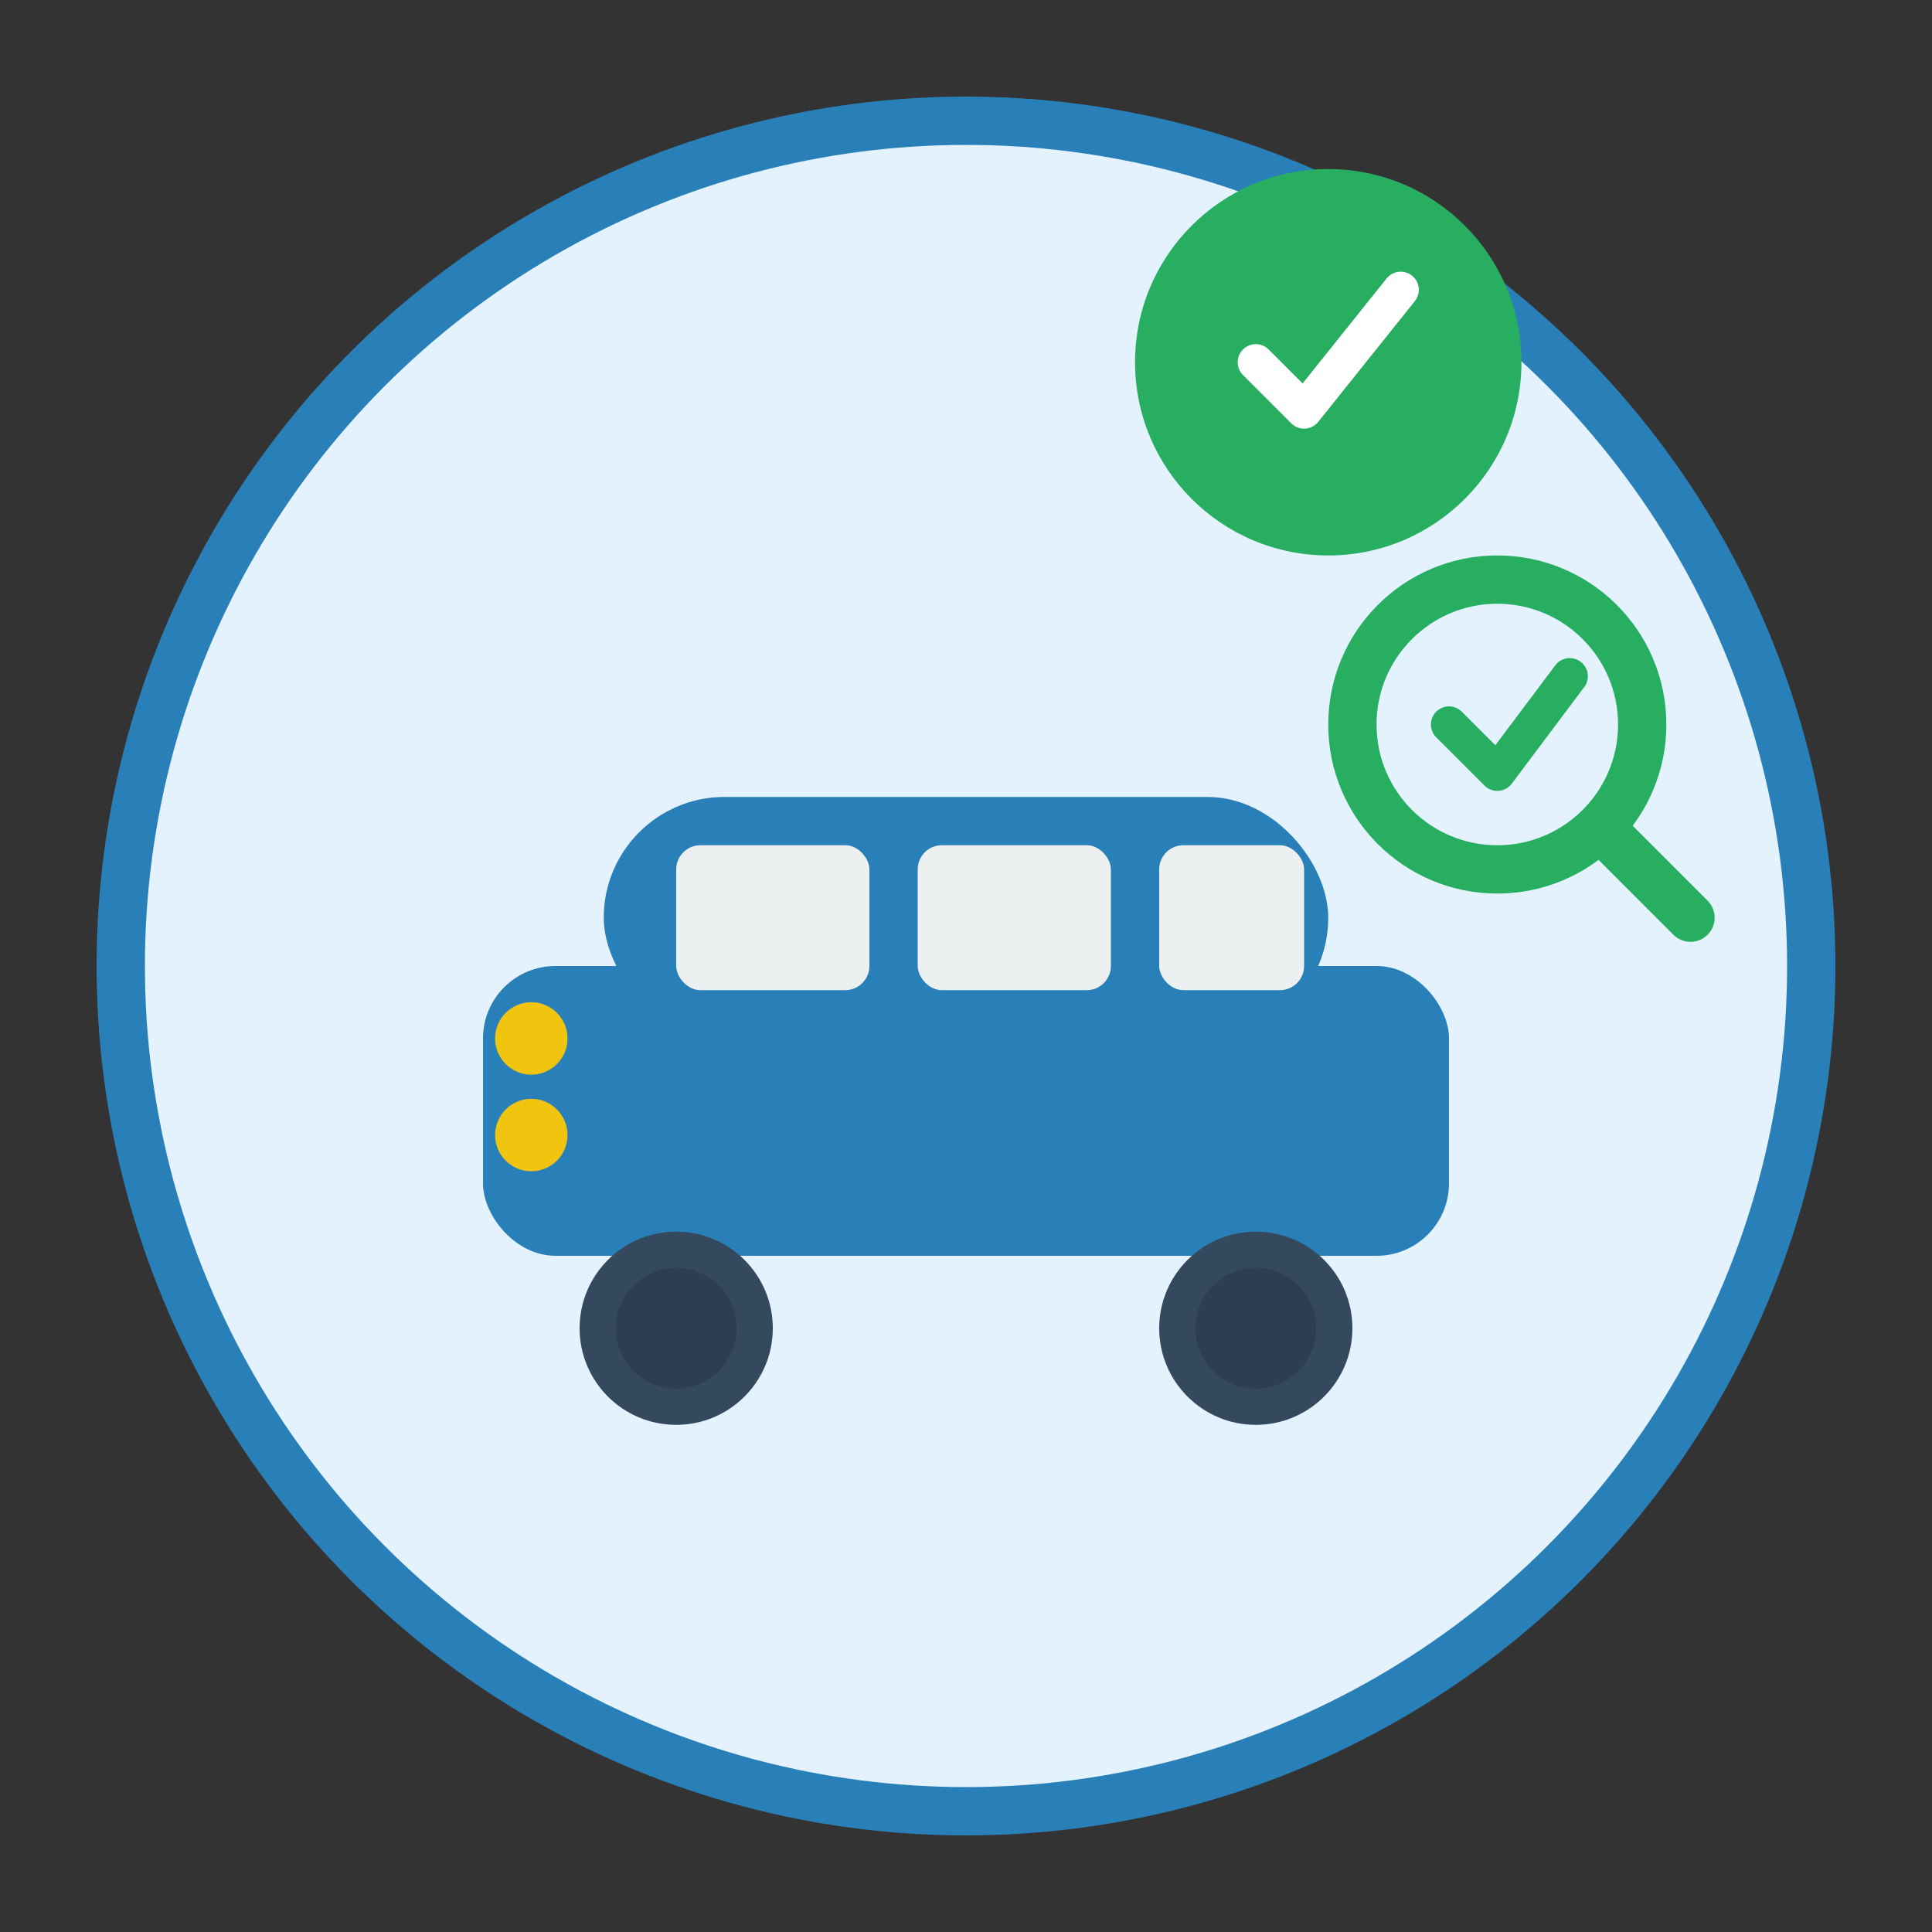 <svg width="80" height="80" viewBox="0 0 80 80" fill="none" xmlns="http://www.w3.org/2000/svg">
    <rect x="0" y="0" width="80" height="80" fill="#333333" stroke="none"/>
    <!-- Background Circle -->
    <circle cx="40" cy="40" r="35" fill="#e3f2fd" stroke="#2980b9" stroke-width="2"/>
    
    <!-- Car Body -->
    <g transform="translate(20,25)">
        <!-- Main car body -->
        <rect x="0" y="15" width="40" height="12" rx="3" fill="#2980b9"/>
        <rect x="5" y="8" width="30" height="10" rx="5" fill="#2980b9"/>
        
        <!-- Windows -->
        <rect x="8" y="10" width="8" height="6" rx="1" fill="#ecf0f1"/>
        <rect x="18" y="10" width="8" height="6" rx="1" fill="#ecf0f1"/>
        <rect x="28" y="10" width="6" height="6" rx="1" fill="#ecf0f1"/>
        
        <!-- Wheels -->
        <circle cx="8" cy="30" r="4" fill="#34495e"/>
        <circle cx="8" cy="30" r="2.5" fill="#2c3e50"/>
        <circle cx="32" cy="30" r="4" fill="#34495e"/>
        <circle cx="32" cy="30" r="2.5" fill="#2c3e50"/>
        
        <!-- Headlights -->
        <circle cx="2" cy="18" r="1.5" fill="#f1c40f"/>
        <circle cx="2" cy="22" r="1.5" fill="#f1c40f"/>
        
        <!-- Search/Selection Icon -->
        <g transform="translate(42,5)">
            <circle cx="0" cy="0" r="6" fill="none" stroke="#27ae60" stroke-width="2"/>
            <path d="M4.5 4.5L8 8" stroke="#27ae60" stroke-width="2" stroke-linecap="round"/>
            <!-- Checkmark inside -->
            <path d="M-2 0L0 2L3 -2" stroke="#27ae60" stroke-width="1.5" stroke-linecap="round" stroke-linejoin="round"/>
        </g>
    </g>
    
    <!-- Quality Badge -->
    <g transform="translate(55,15)">
        <circle cx="0" cy="0" r="8" fill="#27ae60"/>
        <path d="M-3 0L-1 2L3 -3" stroke="white" stroke-width="1.5" stroke-linecap="round" stroke-linejoin="round"/>
    </g>
</svg>
